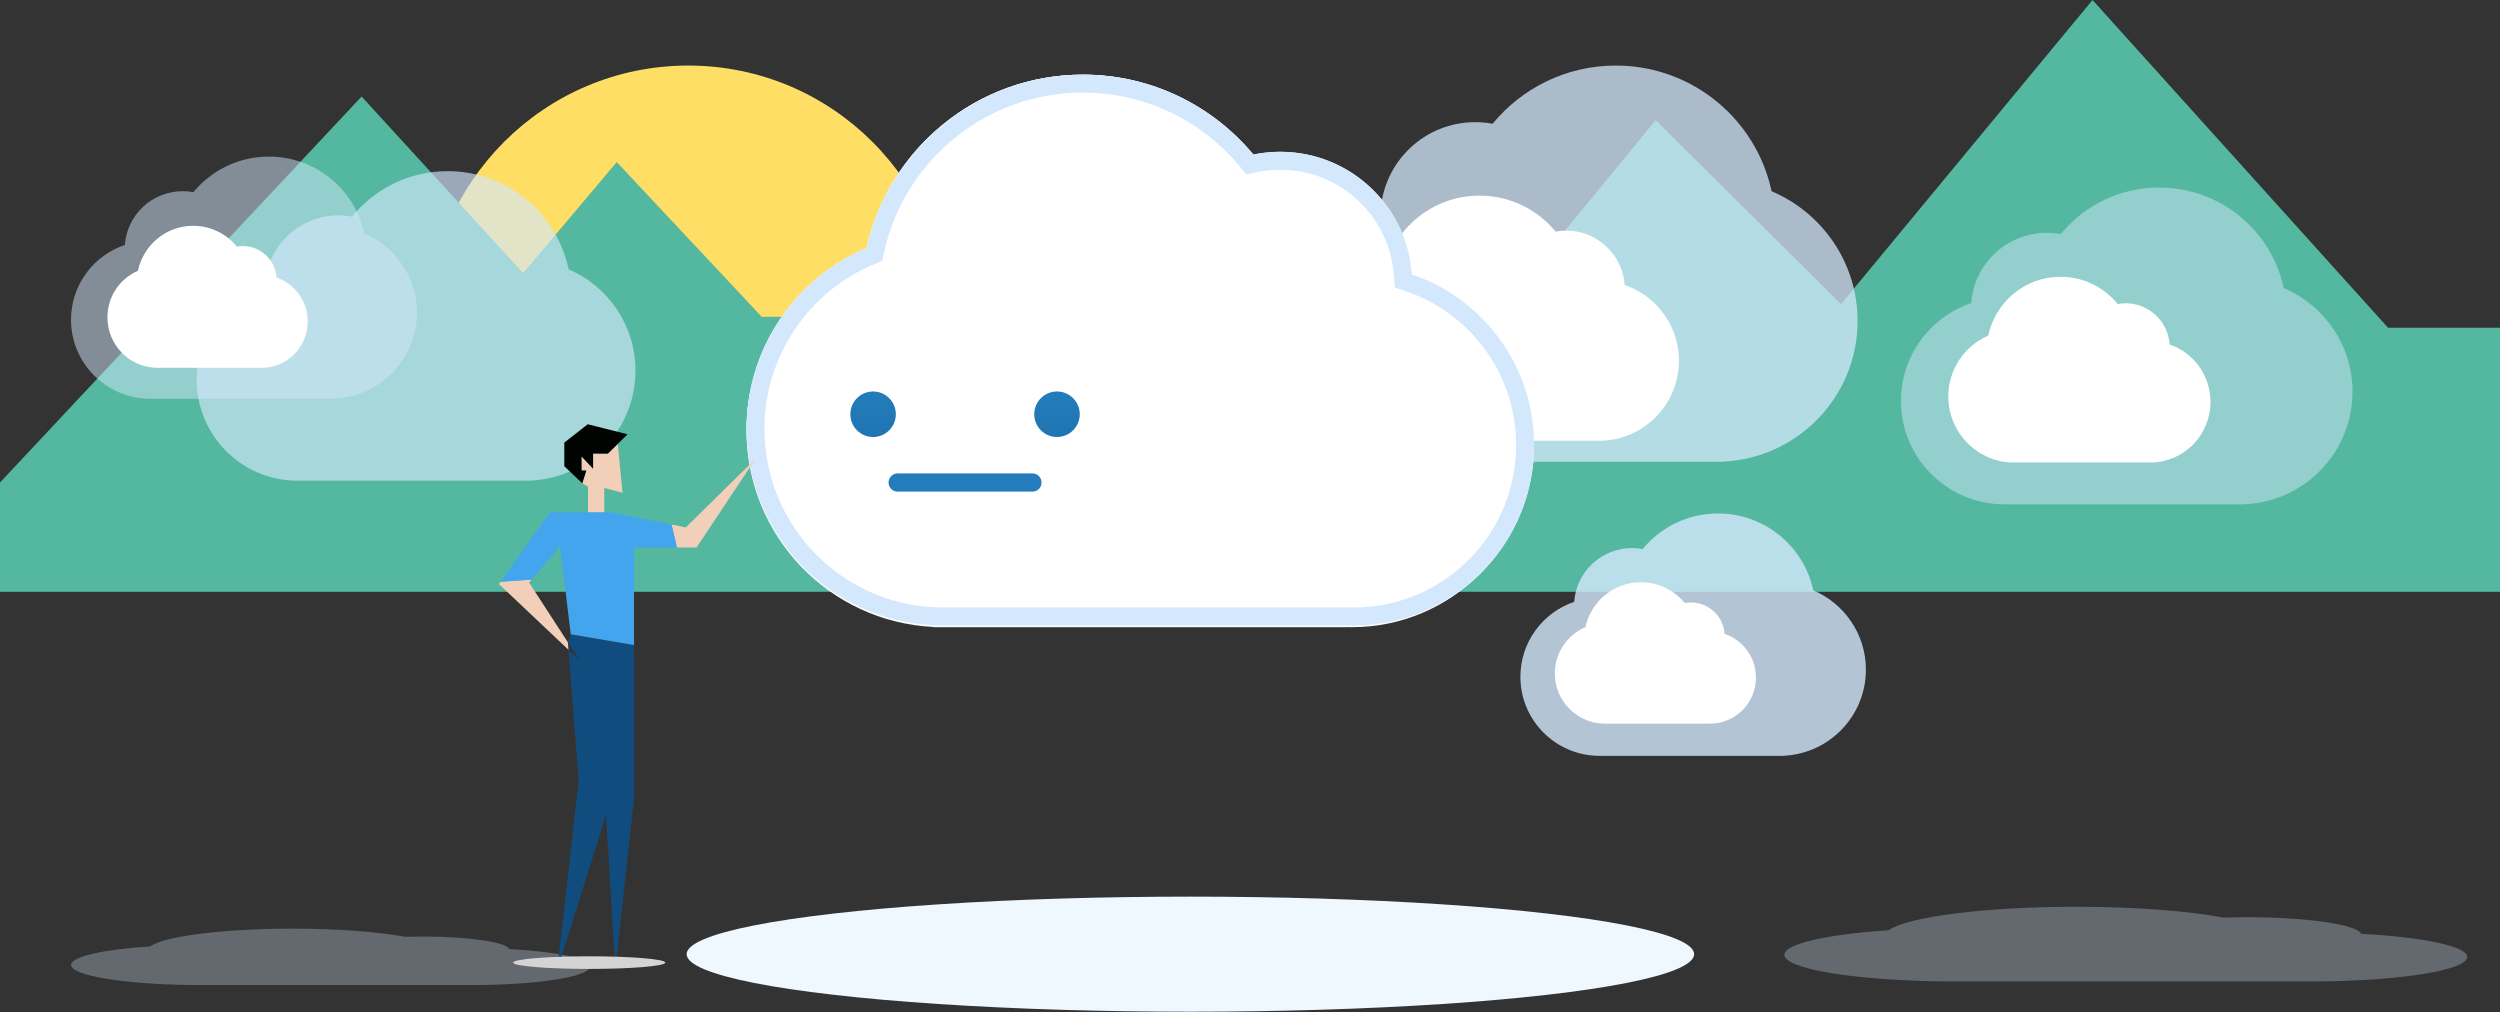 <?xml version="1.0" encoding="UTF-8"?>
<svg width="1373px" height="556px" viewBox="0 0 1373 556" version="1.1" xmlns="http://www.w3.org/2000/svg" xmlns:xlink="http://www.w3.org/1999/xlink">
    <rect x="0" y="0" width="1373" height="556" fill="#333333" stroke="none"/>
    <!-- Generator: Sketch 43.2 (39069) - http://www.bohemiancoding.com/sketch -->
    <title>Maintenance-Full</title>
    <desc>Created with Sketch.</desc>
    <defs>
        <linearGradient x1="51.571%" y1="0.889%" x2="51.571%" y2="100.888%" id="linearGradient-1">
            <stop stop-color="#FFFFFF" offset="0%"></stop>
            <stop stop-color="#FAFAFA" offset="100%"></stop>
        </linearGradient>
        <radialGradient cx="118.722%" cy="-99.087%" fx="118.722%" fy="-99.087%" r="0.472%" gradientTransform="translate(1.187,-0.991),scale(1,1),translate(-1.187,0.991)" id="radialGradient-2">
            <stop stop-color="#84C9FF" offset="0%"></stop>
            <stop stop-color="#FFFFFF" offset="100%"></stop>
        </radialGradient>
        <radialGradient cx="94.884%" cy="-69.302%" fx="94.884%" fy="-69.302%" r="0.472%" gradientTransform="translate(0.949,-0.693),scale(1,1),translate(-0.949,0.693)" id="radialGradient-3">
            <stop stop-color="#84C9FF" offset="23.119%"></stop>
            <stop stop-color="#FFFFFF" offset="100%"></stop>
        </radialGradient>
        <radialGradient cx="118.722%" cy="-99.086%" fx="118.722%" fy="-99.086%" r="0.586%" gradientTransform="translate(1.187,-0.991),scale(1,1),translate(-1.187,0.991)" id="radialGradient-4">
            <stop stop-color="#84C9FF" offset="0%"></stop>
            <stop stop-color="#FFFFFF" offset="100%"></stop>
        </radialGradient>
        <radialGradient cx="118.722%" cy="-99.087%" fx="118.722%" fy="-99.087%" r="0.839%" gradientTransform="translate(1.187,-0.991),scale(1,1),translate(-1.187,0.991)" id="radialGradient-5">
            <stop stop-color="#84C9FF" offset="0%"></stop>
            <stop stop-color="#FFFFFF" offset="100%"></stop>
        </radialGradient>
        <linearGradient x1="51.048%" y1="0.888%" x2="51.048%" y2="100.888%" id="linearGradient-6">
            <stop stop-color="#247CBA" offset="0%"></stop>
            <stop stop-color="#1F75B2" offset="100%"></stop>
        </linearGradient>
    </defs>
    <g id="Page-1" stroke="none" stroke-width="1" fill="none" fill-rule="evenodd">
        <g id="Maintenance-Full">
            <circle id="Oval" fill="#FFDE65" fill-rule="nonzero" cx="378" cy="179" r="143"></circle>
            <polygon id="Shape" fill="#54B79F" fill-rule="nonzero" points="198.591 53 0 265 0 325 1373 325 1373 180 1311.51 180 1149.21 0 1011.1 167 909.285 66 820.574 174 418.352 174 338.714 89 287.302 150"></polygon>
            <path d="M942.87,253.613 L942.646,253.613 L942.423,253.613 L782.945,253.613 L782.945,253.591 C782.357,253.605 781.767,253.613 781.175,253.613 C741.866,253.613 710,221.822 710,182.606 C710,151.378 730.206,124.859 758.286,115.351 C760.172,88.382 782.699,67.088 810.211,67.088 C813.468,67.088 816.656,67.386 819.747,67.957 C835.787,48.448 860.14,36 887.406,36 C929.439,36 964.547,65.581 972.955,105.014 C1000.72,116.788 1020.19,144.249 1020.19,176.248 C1020.19,217.672 987.56,251.493 946.541,253.517 L946.541,253.613 L942.87,253.613 Z" id="Shape" fill="#D3E8FC" opacity="0.75"></path>
            <path d="M778.402,242.066 L778.484,242.066 L778.565,242.066 L877.056,242.066 L877.056,242.053 C877.419,242.061 877.783,242.066 878.149,242.066 C902.411,242.066 922.08,222.397 922.08,198.135 C922.08,178.814 909.608,162.407 892.276,156.524 C891.112,139.839 877.208,126.664 860.226,126.664 C858.216,126.664 856.249,126.849 854.341,127.202 C844.44,115.132 829.409,107.431 812.579,107.431 C786.635,107.431 764.966,125.732 759.776,150.129 C742.637,157.413 730.618,174.403 730.618,194.201 C730.618,219.83 750.761,240.754 776.079,242.007 L776.079,242.066 L778.402,242.066 Z" id="Shape" fill="#FFFFFF"></path>
            <path d="M977.408,415.119 L977.315,415.119 L977.221,415.119 L879.622,415.119 L879.622,415.106 C879.262,415.114 878.901,415.119 878.539,415.119 C854.493,415.119 835,395.672 835,371.683 C835,352.58 847.36,336.358 864.537,330.541 C865.691,314.044 879.471,301.018 896.301,301.018 C898.294,301.018 900.243,301.2 902.134,301.549 C911.947,289.615 926.843,282 943.523,282 C969.236,282 990.712,300.096 995.855,324.218 C1012.84,331.42 1024.75,348.219 1024.75,367.793 C1024.75,393.133 1004.79,413.822 979.697,415.06 L979.697,415.119 L977.408,415.119 Z" id="Shape" fill="#D3E8FC" opacity="0.8"></path>
            <path d="M881.466,397.452 L881.525,397.452 L881.584,397.452 L938.393,397.452 L938.393,397.445 C938.603,397.45 938.813,397.452 939.024,397.452 C953.021,397.452 964.369,386.105 964.369,372.107 C964.369,360.961 957.173,351.495 947.174,348.102 C946.503,338.475 938.481,330.875 928.684,330.875 C927.524,330.875 926.389,330.981 925.288,331.185 C919.576,324.221 910.905,319.778 901.195,319.778 C886.227,319.778 873.726,330.337 870.732,344.412 C860.844,348.614 853.91,358.416 853.91,369.838 C853.91,384.624 865.531,396.696 880.138,397.418 L880.138,397.452 L881.466,397.452 Z" id="Shape" fill="#FFFFFF"></path>
            <path d="M740.053,344.422 C740.871,344.442 741.692,344.452 742.516,344.452 C797.201,344.452 841.532,300.121 841.532,245.436 C841.532,201.89 813.422,164.91 774.358,151.651 C771.734,114.044 740.396,84.35 702.121,84.35 C697.59,84.35 693.156,84.767 688.856,85.563 C666.541,58.358 632.663,41 594.731,41 C536.256,41 487.415,82.249 475.718,137.237 C437.089,153.655 410,191.948 410,236.569 C410,294.334 455.4,341.495 512.464,344.318 L512.464,344.452 L517.883,344.452 L740.053,344.452 L740.053,344.422 Z" id="Shape" fill="url(#linearGradient-1)"></path>
            <path d="M750.89,343.195 C802.124,339.415 842.517,296.65 842.517,244.451 C842.517,200.905 814.407,163.925 775.343,150.666 C772.72,113.059 741.381,83.365 703.107,83.365 C698.03,83.365 693.075,83.888 688.293,84.882 C665.973,58.068 632.345,41 594.731,41 C536.641,41 488.059,81.707 475.954,136.151 C437.199,152.514 410,190.872 410,235.584 C410,293.681 455.923,341.052 513.449,343.377 L513.449,343.466 L750.89,343.466 L750.89,343.195 Z" id="Shape" fill="#FFFFFF" fill-rule="nonzero"></path>
            <path d="M746.846,333.614 L750.165,333.369 C796.292,329.966 832.665,291.452 832.665,244.451 C832.665,205.253 807.365,171.939 772.177,159.996 L765.971,157.889 L765.515,151.352 C763.249,118.871 736.169,93.218 703.107,93.218 C698.707,93.218 694.424,93.67 690.298,94.528 L684.506,95.732 L680.721,91.185 C660.193,66.524 629.296,50.853 594.731,50.853 C541.357,50.853 496.696,88.256 485.572,138.29 L484.469,143.251 L479.787,145.228 C444.551,160.104 419.852,194.971 419.852,235.584 C419.852,288.373 461.582,331.42 513.847,333.533 L515.861,333.614 L746.846,333.614 Z M750.89,343.195 L750.89,343.466 L513.449,343.466 L513.449,343.377 C455.923,341.052 410,293.681 410,235.584 C410,190.872 437.199,152.514 475.954,136.151 C488.059,81.707 536.641,41 594.731,41 C632.345,41 665.973,58.068 688.293,84.882 C693.075,83.888 698.03,83.365 703.107,83.365 C741.381,83.365 772.72,113.059 775.343,150.666 C814.407,163.925 842.517,200.905 842.517,244.451 C842.517,296.65 802.124,339.415 750.89,343.195 Z" id="Shape" fill="#D3E8FC"></path>
            <path d="M700.167,159.741 C700.167,218.234 652.748,265.653 594.255,265.653 C535.761,265.653 488.342,218.234 488.342,159.741 C488.342,101.247 535.761,53.828 594.255,53.828 C652.748,53.828 700.167,101.247 700.167,159.741 Z" id="Shape" fill="url(#radialGradient-2)" fill-rule="nonzero"></path>
            <path d="M700.167,159.741 C700.167,218.234 652.748,265.653 594.255,265.653 C535.761,265.653 488.342,218.234 488.342,159.741 C488.342,101.247 535.761,53.828 594.255,53.828 C652.748,53.828 700.167,101.247 700.167,159.741 Z" id="Shape" fill="url(#radialGradient-2)" fill-rule="nonzero"></path>
            <path d="M700.167,159.741 C700.167,218.234 652.748,265.653 594.255,265.653 C535.761,265.653 488.342,218.234 488.342,159.741 C488.342,101.247 535.761,53.828 594.255,53.828 C652.748,53.828 700.167,101.247 700.167,159.741 Z" id="Shape" fill="url(#radialGradient-2)" fill-rule="nonzero"></path>
            <path d="M700.167,159.741 C700.167,218.234 652.748,265.653 594.255,265.653 C535.761,265.653 488.342,218.234 488.342,159.741 C488.342,101.247 535.761,53.828 594.255,53.828 C652.748,53.828 700.167,101.247 700.167,159.741 Z" id="Shape" fill="url(#radialGradient-3)" fill-rule="nonzero"></path>
            <path d="M826.61,244.451 C826.61,291.538 788.438,329.711 741.35,329.711 C694.262,329.711 656.09,291.538 656.09,244.451 C656.09,197.363 694.262,159.19 741.35,159.19 C788.438,159.19 826.61,197.363 826.61,244.451 L826.61,244.451 Z" id="Shape" fill="url(#radialGradient-4)" fill-rule="nonzero"></path>
            <path d="M826.61,244.451 C826.61,291.538 788.438,329.711 741.35,329.711 C694.262,329.711 656.09,291.538 656.09,244.451 C656.09,197.363 694.262,159.19 741.35,159.19 C788.438,159.19 826.61,197.363 826.61,244.451 L826.61,244.451 Z" id="Shape" fill="url(#radialGradient-4)" fill-rule="nonzero"></path>
            <path d="M826.61,244.451 C826.61,291.538 788.438,329.711 741.35,329.711 C694.262,329.711 656.09,291.538 656.09,244.451 C656.09,197.363 694.262,159.19 741.35,159.19 C788.438,159.19 826.61,197.363 826.61,244.451 L826.61,244.451 Z" id="Shape" fill="url(#radialGradient-4)" fill-rule="nonzero"></path>
            <path d="M826.61,244.451 C826.61,291.538 788.438,329.711 741.35,329.711 C694.262,329.711 656.09,291.538 656.09,244.451 C656.09,197.363 694.262,159.19 741.35,159.19 C788.438,159.19 826.61,197.363 826.61,244.451 L826.61,244.451 Z" id="Shape" fill="url(#radialGradient-4)" fill-rule="nonzero"></path>
            <path d="M761.452,157.804 C761.452,190.727 734.763,217.417 701.839,217.417 C668.916,217.417 642.227,190.727 642.227,157.804 C642.227,124.881 668.916,98.191 701.839,98.191 C734.763,98.191 761.452,124.881 761.452,157.804 Z" id="Shape" fill="url(#radialGradient-5)" fill-rule="nonzero"></path>
            <path d="M761.452,157.804 C761.452,190.727 734.763,217.417 701.839,217.417 C668.916,217.417 642.227,190.727 642.227,157.804 C642.227,124.881 668.916,98.191 701.839,98.191 C734.763,98.191 761.452,124.881 761.452,157.804 Z" id="Shape" fill="url(#radialGradient-5)" fill-rule="nonzero"></path>
            <path d="M761.452,157.804 C761.452,190.727 734.763,217.417 701.839,217.417 C668.916,217.417 642.227,190.727 642.227,157.804 C642.227,124.881 668.916,98.191 701.839,98.191 C734.763,98.191 761.452,124.881 761.452,157.804 Z" id="Shape" fill="url(#radialGradient-5)" fill-rule="nonzero"></path>
            <path d="M761.452,157.804 C761.452,190.727 734.763,217.417 701.839,217.417 C668.916,217.417 642.227,190.727 642.227,157.804 C642.227,124.881 668.916,98.191 701.839,98.191 C734.763,98.191 761.452,124.881 761.452,157.804 Z" id="Shape" fill="url(#radialGradient-5)" fill-rule="nonzero"></path>
            <circle id="Oval" fill="url(#linearGradient-6)" fill-rule="nonzero" cx="479.5" cy="227.5" r="12.5"></circle>
            <circle id="Oval" fill="url(#linearGradient-6)" fill-rule="nonzero" cx="580.5" cy="227.5" r="12.5"></circle>
            <path d="M567,265 L493,265" id="Shape" stroke="#247CBA" stroke-width="10" stroke-linecap="round"></path>
            <ellipse id="Oval" fill="#EFF7FF" fill-rule="nonzero" cx="653.756" cy="524.034" rx="276.664" ry="31.604"></ellipse>
            <path d="M324,530.852 C324,536.202 297.384,540.585 263.624,540.972 L263.624,541 L105.219,541 L105.219,540.974 C68.229,540.585 39,535.795 39,529.943 C39,525.36 56.923,521.429 82.46,519.752 C90.436,514.172 122.448,510 160.726,510 C185.511,510 207.67,511.749 222.377,514.497 C225.528,514.396 228.793,514.342 232.138,514.342 C257.358,514.342 278.008,517.385 279.737,521.24 C305.478,522.599 324,526.389 324,530.852 L324,530.852 Z" id="Shape" fill="#D3E8FC" fill-rule="nonzero" opacity="0.3"></path>
            <path d="M1355,525.578 C1355,532.654 1319.98,538.451 1275.56,538.963 L1275.56,539 L1067.13,539 L1067.13,538.966 C1018.46,538.451 980,532.116 980,524.376 C980,518.315 1003.58,513.116 1037.18,510.898 C1047.68,503.518 1089.8,498 1140.17,498 C1172.78,498 1201.93,500.314 1221.29,503.948 C1225.43,503.813 1229.73,503.743 1234.13,503.743 C1267.31,503.743 1294.48,507.768 1296.76,512.865 C1330.63,514.663 1355,519.675 1355,525.578 L1355,525.578 Z" id="Shape" fill="#D3E8FC" fill-rule="nonzero" opacity="0.3"></path>
            <g id="Group" transform="translate(39, 86)" fill-rule="nonzero">
                <path d="M249.869,178 L249.75,178 L249.631,178 L125.673,178 L125.673,177.983 C125.216,177.994 124.758,178 124.298,178 C93.758,178 69,153.165 69,122.529 C69,98.134 84.699,77.417 106.515,69.989 C107.98,48.921 125.482,32.286 146.857,32.286 C149.388,32.286 151.864,32.519 154.266,32.965 C166.728,17.724 185.648,8 206.832,8 C239.489,8 266.766,31.109 273.298,61.914 C294.871,71.112 310,92.564 310,117.562 C310,149.923 284.645,176.344 252.776,177.925 L252.776,178 L249.869,178 Z" id="Shape" fill="#D3E8FC" opacity="0.65"></path>
                <path d="M1191.12,191 L1191,191 L1190.88,191 L1063.32,191 L1063.32,190.983 C1062.85,190.994 1062.38,191 1061.9,191 C1030.48,191 1005,165.58 1005,134.224 C1005,109.255 1021.15,88.05 1043.6,80.448 C1045.11,58.884 1063.12,41.857 1085.12,41.857 C1087.72,41.857 1090.27,42.096 1092.74,42.552 C1105.57,26.953 1125.04,17 1146.84,17 C1180.44,17 1208.51,40.652 1215.23,72.182 C1237.43,81.597 1253,103.554 1253,129.14 C1253,162.262 1226.91,189.305 1194.11,190.923 L1194.11,191 L1191.12,191 Z" id="Shape" fill="#D3E8FC" opacity="0.5"></path>
                <path d="M1066.92,168 L1067,168 L1067.08,168 L1141.14,168 L1141.14,167.99 C1141.41,167.997 1141.68,168 1141.96,168 C1160.21,168 1175,153.099 1175,134.717 C1175,120.08 1165.62,107.65 1152.58,103.193 C1151.71,90.552 1141.25,80.571 1128.48,80.571 C1126.97,80.571 1125.49,80.711 1124.05,80.979 C1116.61,71.834 1105.3,66 1092.64,66 C1073.13,66 1056.83,79.865 1052.93,98.348 C1040.04,103.867 1031,116.739 1031,131.737 C1031,151.154 1046.15,167.006 1065.19,167.955 L1065.19,168 L1066.92,168 Z" id="Shape" fill="#FFFFFF"></path>
                <path d="M142.594,133 L142.5,133 L142.406,133 L44.68,133 L44.68,132.987 C44.32,132.995 43.958,133 43.596,133 C19.518,133 0,113.57 0,89.602 C0,70.517 12.377,54.309 29.576,48.497 C30.731,32.015 44.529,19 61.381,19 C63.376,19 65.328,19.183 67.222,19.531 C77.047,7.608 91.963,2.84217094e-14 108.664,2.84217094e-14 C134.411,2.84217094e-14 155.915,18.079 161.065,42.18 C178.073,49.376 190,66.159 190,85.716 C190,111.034 170.011,131.704 144.886,132.941 L144.886,133 L142.594,133 Z" id="Shape" fill="#D3E8FC" opacity="0.5"></path>
                <path d="M47.441,116 L47.5,116 L47.559,116 L104.132,116 L104.132,115.992 C104.341,115.997 104.55,116 104.76,116 C118.7,116 130,104.605 130,90.549 C130,79.356 122.835,69.85 112.877,66.442 C112.208,56.775 104.22,49.143 94.463,49.143 C93.308,49.143 92.178,49.25 91.082,49.455 C85.394,42.462 76.758,38 67.089,38 C52.183,38 39.733,48.603 36.752,62.737 C26.905,66.957 20,76.8 20,88.27 C20,103.118 31.573,115.24 46.119,115.966 L46.119,116 L47.441,116 Z" id="Shape" fill="#FFFFFF"></path>
            </g>
            <polygon id="Shape" fill="#114C7E" fill-rule="nonzero" points="311.895 352.78 313.474 348.373 348.21 354.275 348.21 438.483 337.947 532.213 332.816 447.533 305.974 533 317.816 429.039 312.21 356.872 318.21 362.538"></polygon>
            <path d="M368.816,288.089 L376.632,289.663 L415,251.888 L382.553,300.681 L371.737,300.681 L368.816,288.089 Z M333.842,249.133 L339.289,243.782 L341.895,270.618 L331.868,268.021 L331.868,281.4 L322.947,281.4 L322.947,267.313 L319.789,265.424 L322,258.42 L319.395,258.42 L319.395,250.707 L325.711,257.397 L325.711,249.133 L333.842,249.133 Z M274,320.749 L274.947,319.49 L292,318.31 L290.579,319.962 L311.895,352.78 L312.211,356.872 L274,320.749 Z" id="Shape" fill="#F1CFB8" fill-rule="nonzero"></path>
            <polygon id="Shape" fill="#42A5ED" fill-rule="nonzero" points="331.868 281.4 335.974 281.4 368.816 288.089 371.737 300.681 348.21 300.681 348.21 354.275 313.474 348.372 307.553 299.894 292 318.31 274.947 319.49 302.026 281.4 322.947 281.4"></polygon>
            <polygon id="Shape" fill="#000300" fill-rule="nonzero" points="309.921 243.073 322.789 233 344.658 238.509 339.289 243.782 333.842 249.133 325.711 249.133 325.711 257.397 319.395 250.707 319.395 258.42 322 258.42 319.789 265.424 309.921 256.059"></polygon>
            <ellipse id="Oval" fill="#D4D4D4" fill-rule="nonzero" transform="translate(323.611, 528.665) scale(-1, 1) translate(-323.611, -528.665) " cx="323.611" cy="528.665" rx="41.778" ry="3.468"></ellipse>
        </g>
    </g>
</svg>
